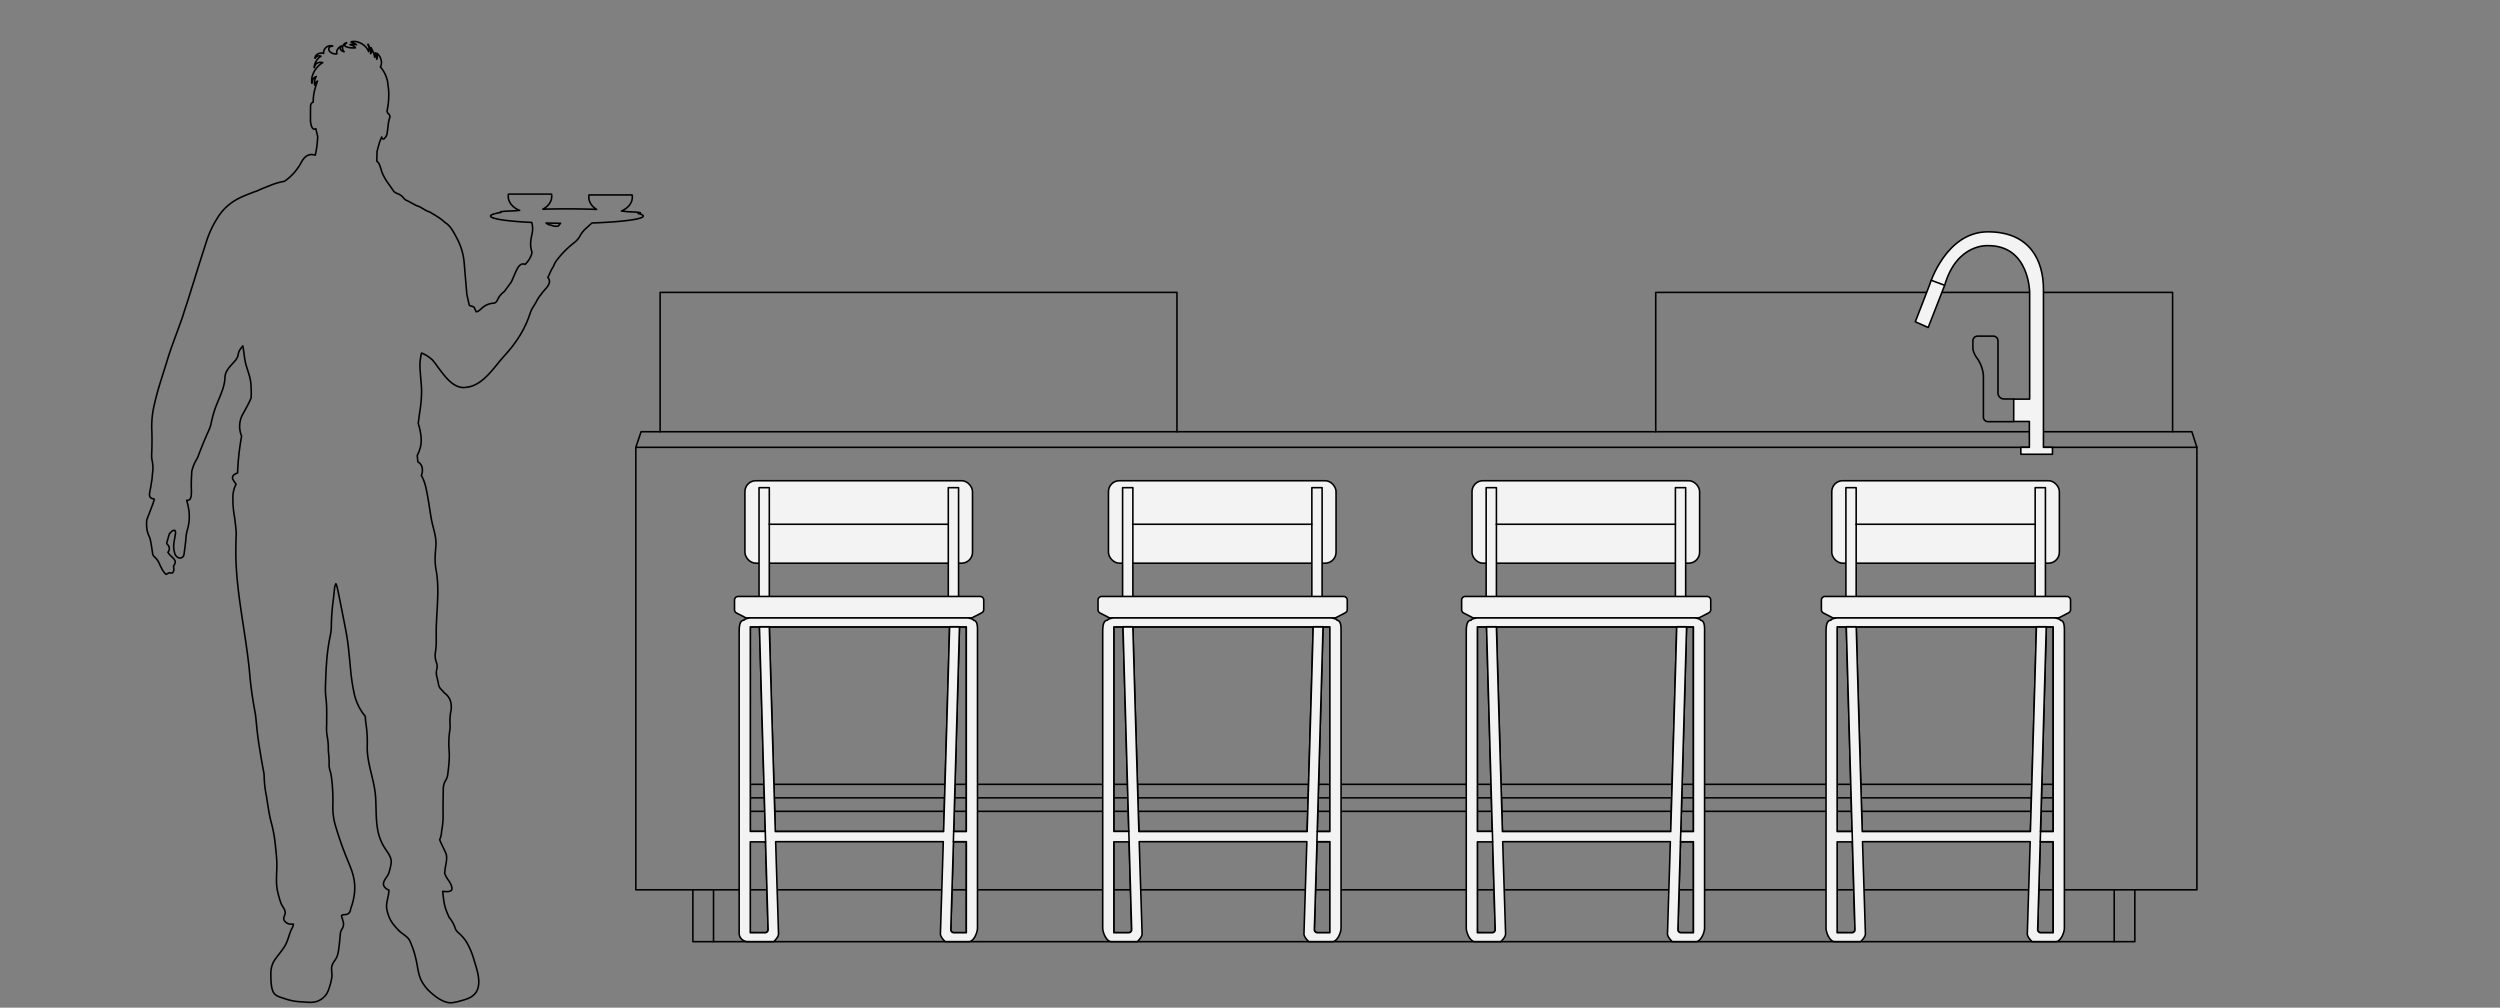 <?xml version="1.0" encoding="UTF-8"?>
<svg xmlns="http://www.w3.org/2000/svg" viewBox="0 0 1568 632">
  <rect x="0" y="0" width="1568" height="632" fill="#808080" stroke="none"/>
  <defs>
    <style>.cls-1,.cls-2,.cls-4,.cls-5{fill:none;}.cls-2,.cls-4,.cls-5{stroke:#000;}.cls-2,.cls-5{stroke-linecap:round;stroke-linejoin:round;}.cls-3{fill:#f3f3f3;}.cls-4{stroke-miterlimit:10;}.cls-5{fill-rule:evenodd;}</style>
  </defs>
  <g id="Laag_2" data-name="Laag 2">
    <g id="Laag_1-2" data-name="Laag 1">
      <rect class="cls-1" width="1568" height="632"></rect>
    </g>
    <g id="Layer_1" data-name="Layer 1">
      <rect class="cls-2" x="466.87" y="491.93" width="825.81" height="16.94"></rect>
      <rect class="cls-2" x="398.79" y="280.58" width="979.1" height="277.51"></rect>
      <polyline class="cls-2" points="398.79 280.58 402.09 270.77 1374.74 270.77 1377.9 280.58"></polyline>
      <line class="cls-2" x1="466.87" y1="500.4" x2="1292.67" y2="500.4"></line>
      <polyline class="cls-2" points="1338.97 558.09 1338.97 590.62 434.56 590.62 434.56 558.09"></polyline>
      <line class="cls-2" x1="447.52" y1="590.62" x2="447.52" y2="558.09"></line>
      <line class="cls-2" x1="1326.03" y1="558.09" x2="1326.03" y2="590.62"></line>
      <polyline class="cls-2" points="414.03 270.82 414.03 183.4 738.19 183.4 738.19 270.82"></polyline>
      <polyline class="cls-2" points="1038.48 270.77 1038.48 183.4 1362.65 183.4 1362.65 270.77"></polyline>
      <path class="cls-3" d="M1201.28,201.82l9-23.27s10-33.15,36.58-33.15,34.79,18.4,34.79,35.88v99.3h5.66v4.32h-19.84v-4.32h5.35V264.33H1263v-14h10V183.44s-.11-29.37-25.91-29.37c0,0-19.68-1.72-27.38,24.84l-10.36,26.5Z"></path>
      <path class="cls-2" d="M1201.28,201.82l9-23.27s10-33.15,36.58-33.15,34.79,18.4,34.79,35.88v99.3h5.66v4.32h-19.84v-4.32h5.35V264.33H1263v-14h10V183.44s-.11-29.37-25.91-29.37c0,0-19.68-1.72-27.38,24.84l-10.36,26.5Z"></path>
      <line class="cls-2" x1="1211.3" y1="175.8" x2="1219.52" y2="178.88"></line>
      <path class="cls-2" d="M1263,264.45H1246.8a2.81,2.81,0,0,1-2.81-2.8v-26.1a21.78,21.78,0,0,0-3.7-10.5c-3.45-4.75-2.88-7.29-2.88-7.29v-4a2.94,2.94,0,0,1,2.93-2.94h9.86a2.94,2.94,0,0,1,2.93,2.94v32.68a3.82,3.82,0,0,0,3.82,3.8h5.93"></path>
      <path class="cls-3" d="M1155.73,301.5H1284.8a6.83,6.83,0,0,1,6.83,6.84v38.05a6.83,6.83,0,0,1-6.83,6.84H1155.73a6.84,6.84,0,0,1-6.84-6.84V308.34a6.84,6.84,0,0,1,6.84-6.84"></path>
      <rect class="cls-2" x="1148.89" y="301.5" width="142.74" height="51.73" rx="6.84"></rect>
      <rect class="cls-3" x="1157.75" y="305.88" width="6.44" height="87.24"></rect>
      <rect class="cls-2" x="1157.75" y="305.88" width="6.44" height="87.24"></rect>
      <rect class="cls-3" x="1276.45" y="305.88" width="6.44" height="87.24"></rect>
      <rect class="cls-2" x="1276.45" y="305.88" width="6.44" height="87.24"></rect>
      <line class="cls-3" x1="1164.09" y1="328.82" x2="1276.45" y2="328.82"></line>
      <line class="cls-2" x1="1164.09" y1="328.82" x2="1276.45" y2="328.82"></line>
      <path class="cls-3" d="M1150.34,387.55h140.33a2.35,2.35,0,0,0,1.07-.26l5.65-2.93a2.32,2.32,0,0,0,1.26-2.06v-5.89a2.32,2.32,0,0,0-2.32-2.32H1144.69a2.32,2.32,0,0,0-2.31,2.32v6a2.35,2.35,0,0,0,1.24,2.06l5.67,2.93a2.23,2.23,0,0,0,1,.19"></path>
      <path class="cls-2" d="M1150.34,387.55h140.33a2.35,2.35,0,0,0,1.07-.26l5.65-2.93a2.32,2.32,0,0,0,1.26-2.06v-5.89a2.32,2.32,0,0,0-2.32-2.32H1144.69a2.32,2.32,0,0,0-2.31,2.32v6a2.35,2.35,0,0,0,1.24,2.06l5.67,2.93A2.23,2.23,0,0,0,1150.34,387.55Z"></path>
      <path class="cls-4" d="M1279.87,584.94h7.89v-57h-8.12L1278,583A1.9,1.9,0,0,0,1279.87,584.94Z"></path>
      <path class="cls-4" d="M1273.51,521.47c2.92-96.85,3.72-126.48,3.77-128.26H1164.2c0,1.78.84,31.41,3.76,128.26Z"></path>
      <polygon class="cls-4" points="1287.77 521.47 1287.77 393.21 1283.46 393.21 1279.82 521.47 1287.77 521.47"></polygon>
      <path class="cls-4" d="M1152.46,393.21c-.07,0-.13,0-.2,0V521.47h9.39L1158,393.21Z"></path>
      <path class="cls-4" d="M1161.57,584.94h0a1.9,1.9,0,0,0,1.85-2l-1.61-55.08-9.58-3.22v62.65l.22-2.4Z"></path>
      <path class="cls-3" d="M1283.46,393.13h-6.18v.08h6.18Z"></path>
      <path class="cls-2" d="M1283.46,393.13h-6.18v.08h6.18Z"></path>
      <path class="cls-3" d="M1164.19,393.13H1158v.08h6.19a.45.45,0,0,1,0-.08"></path>
      <path class="cls-2" d="M1164.19,393.13H1158v.08h6.19A.45.45,0,0,1,1164.19,393.13Z"></path>
      <path class="cls-3" d="M1292.32,389.06c-.13-.86-3.21-1.51-4.18-1.51H1152.46c-1,0-4,.64-4.17,1.47h0c-2.92,0-3,4.65-3,7.56V582.05c0,2.92,2.36,8.51,5.28,8.51h16.41s3.09-2.69,3-4.95c-.67-22.07-1.27-40.09-1.8-57.7h105.16c-.54,17.61-1.13,35.63-1.81,57.7-.07,2.26,3,4.95,3,4.95h14.69v0h.28c2.92,0,5.28-5.57,5.29-8.49V396.58c0-2.74.21-7.25-2.46-7.52M1163.45,583a1.9,1.9,0,0,1-1.85,2h-9.34v-57h9.58Zm124.32,2h-7.9a1.9,1.9,0,0,1-1.85-2l1.62-55.08h8.13Zm0-63.47h-8l3.64-128.26h-6.18c0,1.78-.85,31.41-3.77,128.26H1168c-2.92-96.85-3.71-126.48-3.76-128.26H1158l3.65,128.26h-9.4V393.18c.07,0,.13,0,.2,0H1158v-.08h6.18a.45.45,0,0,0,0,.08h113.08v-.08h6.19v.08h4.31Z"></path>
      <path class="cls-2" d="M1292.32,389.06c-.13-.86-3.21-1.51-4.18-1.51H1152.46c-1,0-4,.64-4.17,1.47h0c-2.92,0-3,4.65-3,7.56V582.05c0,2.92,2.36,8.51,5.28,8.51h16.41s3.09-2.69,3-4.95c-.67-22.07-1.27-40.09-1.8-57.7h105.16c-.54,17.61-1.13,35.63-1.81,57.7-.07,2.26,3,4.95,3,4.95h14.69v0h.28c2.92,0,5.28-5.57,5.29-8.49V396.58C1294.78,393.84,1295,389.33,1292.32,389.06ZM1163.45,583a1.9,1.9,0,0,1-1.85,2h-9.34v-57h9.58Zm124.32,2h-7.9a1.9,1.9,0,0,1-1.85-2l1.62-55.08h8.13Zm0-63.47h-8l3.64-128.26h-6.18c0,1.78-.85,31.41-3.77,128.26H1168c-2.92-96.85-3.71-126.48-3.76-128.26H1158l3.65,128.26h-9.4V393.18c.07,0,.13,0,.2,0H1158v-.08h6.18a.45.45,0,0,0,0,.08h113.08v-.08h6.19v.08h4.31Z"></path>
      <line class="cls-3" x1="1161.66" y1="521.47" x2="1161.84" y2="527.91"></line>
      <line class="cls-2" x1="1161.66" y1="521.47" x2="1161.84" y2="527.91"></line>
      <line class="cls-3" x1="1279.82" y1="521.47" x2="1279.64" y2="527.91"></line>
      <line class="cls-2" x1="1279.82" y1="521.47" x2="1279.64" y2="527.91"></line>
      <path class="cls-3" d="M474.05,301.5H603.11a6.84,6.84,0,0,1,6.84,6.84v38.05a6.84,6.84,0,0,1-6.84,6.84H474.05a6.84,6.84,0,0,1-6.84-6.84V308.34a6.84,6.84,0,0,1,6.84-6.84"></path>
      <rect class="cls-2" x="467.21" y="301.5" width="142.74" height="51.73" rx="6.84"></rect>
      <rect class="cls-3" x="476.07" y="305.88" width="6.44" height="87.24"></rect>
      <rect class="cls-2" x="476.07" y="305.88" width="6.44" height="87.24"></rect>
      <rect class="cls-3" x="594.77" y="305.88" width="6.44" height="87.24"></rect>
      <rect class="cls-2" x="594.77" y="305.88" width="6.44" height="87.24"></rect>
      <line class="cls-3" x1="482.41" y1="328.82" x2="594.77" y2="328.82"></line>
      <line class="cls-2" x1="482.41" y1="328.82" x2="594.77" y2="328.82"></line>
      <path class="cls-3" d="M468.66,387.55H609a2.35,2.35,0,0,0,1.07-.26l5.64-2.93A2.33,2.33,0,0,0,617,382.3v-5.89a2.32,2.32,0,0,0-2.32-2.32H463a2.31,2.31,0,0,0-2.31,2.32v6a2.35,2.35,0,0,0,1.24,2.06l5.67,2.93a2.23,2.23,0,0,0,1.05.19"></path>
      <path class="cls-2" d="M468.66,387.55H609a2.35,2.35,0,0,0,1.07-.26l5.64-2.93A2.33,2.33,0,0,0,617,382.3v-5.89a2.32,2.32,0,0,0-2.32-2.32H463a2.31,2.31,0,0,0-2.31,2.32v6a2.35,2.35,0,0,0,1.24,2.06l5.67,2.93A2.23,2.23,0,0,0,468.66,387.55Z"></path>
      <path class="cls-4" d="M598.19,584.94h7.89v-57H598L596.34,583A1.9,1.9,0,0,0,598.19,584.94Z"></path>
      <path class="cls-4" d="M591.83,521.47c2.92-96.85,3.72-126.48,3.77-128.26H482.52c0,1.78.84,31.41,3.76,128.26Z"></path>
      <polygon class="cls-4" points="606.09 521.47 606.09 393.21 601.78 393.21 598.14 521.47 606.09 521.47"></polygon>
      <path class="cls-4" d="M470.78,393.21c-.07,0-.13,0-.2,0V521.47H480l-3.64-128.26Z"></path>
      <path class="cls-4" d="M479.89,584.94h0a1.9,1.9,0,0,0,1.85-2l-1.61-55.08-9.58-3.22v62.65l.22-2.4Z"></path>
      <path class="cls-3" d="M601.78,393.13H595.6v.08h6.18Z"></path>
      <path class="cls-2" d="M601.78,393.13H595.6v.08h6.18Z"></path>
      <path class="cls-3" d="M482.51,393.13h-6.18v.08h6.19a.45.45,0,0,1,0-.08"></path>
      <path class="cls-2" d="M482.51,393.13h-6.18v.08h6.19A.45.45,0,0,1,482.51,393.13Z"></path>
      <path class="cls-3" d="M610.64,389.06c-.13-.86-3.21-1.51-4.19-1.51H470.78c-1,0-4,.64-4.18,1.47h0c-2.92,0-3,4.65-3,7.56V585.27a5.28,5.28,0,0,0,5.28,5.29h16.41s3.09-2.69,3-4.95c-.67-22.07-1.27-40.09-1.8-57.7H591.63c-.53,17.61-1.12,35.63-1.8,57.7-.07,2.26,3,4.95,3,4.95h14.68v0h.28c2.91,0,5.28-5.57,5.29-8.49V396.58c0-2.74.2-7.25-2.46-7.52M481.77,583a1.9,1.9,0,0,1-1.85,2h-9.34v-57h9.58Zm124.31,2h-7.89a1.9,1.9,0,0,1-1.85-2L598,527.91h8.12Zm0-63.47h-7.94l3.64-128.26H595.6c-.05,1.78-.85,31.41-3.77,128.26H486.28c-2.92-96.85-3.72-126.48-3.76-128.26h-6.19L480,521.47h-9.4V393.18c.07,0,.13,0,.2,0h5.55v-.08h6.18a.45.45,0,0,0,0,.08H595.6v-.08h6.18v.08h4.3Z"></path>
      <path class="cls-2" d="M610.64,389.06c-.13-.86-3.21-1.51-4.19-1.51H470.78c-1,0-4,.64-4.18,1.47h0c-2.92,0-3,4.65-3,7.56V585.27a5.28,5.28,0,0,0,5.28,5.29h16.41s3.09-2.69,3-4.95c-.67-22.07-1.27-40.09-1.8-57.7H591.63c-.53,17.61-1.12,35.63-1.8,57.7-.07,2.26,3,4.95,3,4.95h14.68v0h.28c2.91,0,5.28-5.57,5.29-8.49V396.58C613.1,393.84,613.3,389.33,610.64,389.06ZM481.77,583a1.9,1.9,0,0,1-1.85,2h-9.34v-57h9.58Zm124.31,2h-7.89a1.9,1.9,0,0,1-1.85-2L598,527.91h8.12Zm0-63.47h-7.94l3.64-128.26H595.6c-.05,1.78-.85,31.41-3.77,128.26H486.28c-2.92-96.85-3.72-126.48-3.76-128.26h-6.19L480,521.47h-9.4V393.18c.07,0,.13,0,.2,0h5.55v-.08h6.18a.45.45,0,0,0,0,.08H595.6v-.08h6.18v.08h4.3Z"></path>
      <line class="cls-3" x1="479.97" y1="521.47" x2="480.16" y2="527.91"></line>
      <line class="cls-2" x1="479.97" y1="521.47" x2="480.16" y2="527.91"></line>
      <line class="cls-3" x1="598.14" y1="521.47" x2="597.95" y2="527.91"></line>
      <line class="cls-2" x1="598.14" y1="521.47" x2="597.95" y2="527.91"></line>
      <path class="cls-3" d="M702.07,301.5H831.13a6.84,6.84,0,0,1,6.84,6.84v38.05a6.84,6.84,0,0,1-6.84,6.84H702.07a6.84,6.84,0,0,1-6.84-6.84V308.34a6.84,6.84,0,0,1,6.84-6.84"></path>
      <rect class="cls-2" x="695.23" y="301.5" width="142.74" height="51.73" rx="6.84"></rect>
      <rect class="cls-3" x="704.09" y="305.88" width="6.44" height="87.24"></rect>
      <rect class="cls-2" x="704.09" y="305.88" width="6.44" height="87.24"></rect>
      <rect class="cls-3" x="822.79" y="305.88" width="6.44" height="87.24"></rect>
      <rect class="cls-2" x="822.79" y="305.88" width="6.44" height="87.24"></rect>
      <line class="cls-3" x1="710.43" y1="328.82" x2="822.79" y2="328.82"></line>
      <line class="cls-2" x1="710.43" y1="328.82" x2="822.79" y2="328.82"></line>
      <path class="cls-3" d="M696.68,387.55H837a2.36,2.36,0,0,0,1.08-.26l5.64-2.93A2.33,2.33,0,0,0,845,382.3v-5.89a2.32,2.32,0,0,0-2.32-2.32H691a2.31,2.31,0,0,0-2.31,2.32v6a2.35,2.35,0,0,0,1.24,2.06l5.67,2.93a2.23,2.23,0,0,0,1,.19"></path>
      <path class="cls-2" d="M696.68,387.55H837a2.36,2.36,0,0,0,1.08-.26l5.64-2.93A2.33,2.33,0,0,0,845,382.3v-5.89a2.32,2.32,0,0,0-2.32-2.32H691a2.31,2.31,0,0,0-2.31,2.32v6a2.35,2.35,0,0,0,1.24,2.06l5.67,2.93A2.23,2.23,0,0,0,696.68,387.55Z"></path>
      <path class="cls-4" d="M826.21,584.94h7.89v-57H826L824.36,583A1.9,1.9,0,0,0,826.21,584.94Z"></path>
      <path class="cls-4" d="M819.85,521.47c2.92-96.85,3.72-126.48,3.77-128.26H710.53c.05,1.78.85,31.41,3.77,128.26Z"></path>
      <polygon class="cls-4" points="834.1 521.47 834.1 393.21 829.8 393.21 826.16 521.47 834.1 521.47"></polygon>
      <path class="cls-4" d="M698.8,393.21c-.07,0-.13,0-.2,0V521.47H708l-3.64-128.26Z"></path>
      <path class="cls-4" d="M707.91,584.94h0a1.9,1.9,0,0,0,1.85-2l-1.61-55.08-9.58-3.22v62.65l.22-2.4Z"></path>
      <path class="cls-3" d="M829.8,393.13h-6.18v.08h6.18Z"></path>
      <path class="cls-2" d="M829.8,393.13h-6.18v.08h6.18Z"></path>
      <path class="cls-3" d="M710.53,393.13h-6.18v.08h6.18v-.08"></path>
      <path class="cls-2" d="M710.53,393.13h-6.18v.08h6.18Z"></path>
      <path class="cls-3" d="M838.66,389.06c-.13-.86-3.21-1.51-4.19-1.51H698.8c-1,0-4,.64-4.18,1.47h0c-2.91,0-3,4.65-3,7.56V582.05c0,2.92,2.37,8.51,5.29,8.51h16.41s3.09-2.69,3-4.95c-.67-22.07-1.27-40.09-1.8-57.7H819.65c-.53,17.61-1.13,35.63-1.8,57.7-.07,2.26,3,4.95,3,4.95h14.68v0h.29c2.91,0,5.28-5.57,5.29-8.49V396.58c0-2.74.2-7.25-2.46-7.52M709.79,583a1.9,1.9,0,0,1-1.85,2H698.6v-57h9.58Zm124.31,2h-7.89a1.9,1.9,0,0,1-1.85-2L826,527.91h8.12Zm0-63.47h-7.94l3.64-128.26h-6.18c0,1.78-.85,31.41-3.77,128.26H714.3c-2.92-96.85-3.72-126.48-3.77-128.26h-6.18L708,521.47H698.6V393.18c.07,0,.13,0,.2,0h5.55v-.08h6.18v.08H823.62v-.08h6.18v.08h4.3Z"></path>
      <path class="cls-2" d="M838.66,389.06c-.13-.86-3.21-1.51-4.19-1.51H698.8c-1,0-4,.64-4.18,1.47h0c-2.91,0-3,4.65-3,7.56V582.05c0,2.92,2.37,8.51,5.29,8.51h16.41s3.09-2.69,3-4.95c-.67-22.07-1.27-40.09-1.8-57.7H819.65c-.53,17.61-1.13,35.63-1.8,57.7-.07,2.26,3,4.95,3,4.95h14.68v0h.29c2.91,0,5.28-5.57,5.29-8.49V396.58C841.12,393.84,841.32,389.33,838.66,389.06ZM709.79,583a1.9,1.9,0,0,1-1.85,2H698.6v-57h9.58Zm124.31,2h-7.89a1.9,1.9,0,0,1-1.85-2L826,527.91h8.12Zm0-63.47h-7.94l3.64-128.26h-6.18c0,1.78-.85,31.41-3.77,128.26H714.3c-2.92-96.85-3.72-126.48-3.77-128.26h-6.18L708,521.47H698.6V393.18c.07,0,.13,0,.2,0h5.55v-.08h6.18v.08H823.62v-.08h6.18v.08h4.3Z"></path>
      <line class="cls-3" x1="707.99" y1="521.47" x2="708.18" y2="527.91"></line>
      <line class="cls-2" x1="707.99" y1="521.47" x2="708.18" y2="527.91"></line>
      <line class="cls-3" x1="826.16" y1="521.47" x2="825.97" y2="527.91"></line>
      <line class="cls-2" x1="826.16" y1="521.47" x2="825.97" y2="527.91"></line>
      <path class="cls-3" d="M930.09,301.5h129.06a6.84,6.84,0,0,1,6.84,6.84v38.05a6.84,6.84,0,0,1-6.84,6.84H930.09a6.84,6.84,0,0,1-6.84-6.84V308.34a6.84,6.84,0,0,1,6.84-6.84"></path>
      <rect class="cls-2" x="923.25" y="301.5" width="142.74" height="51.73" rx="6.84"></rect>
      <rect class="cls-3" x="932.11" y="305.88" width="6.44" height="87.24"></rect>
      <rect class="cls-2" x="932.11" y="305.88" width="6.44" height="87.24"></rect>
      <rect class="cls-3" x="1050.81" y="305.88" width="6.44" height="87.24"></rect>
      <rect class="cls-2" x="1050.81" y="305.88" width="6.44" height="87.24"></rect>
      <line class="cls-3" x1="938.45" y1="328.82" x2="1050.81" y2="328.82"></line>
      <line class="cls-2" x1="938.45" y1="328.82" x2="1050.81" y2="328.82"></line>
      <path class="cls-3" d="M924.7,387.55H1065a2.32,2.32,0,0,0,1.07-.26l5.65-2.93a2.31,2.31,0,0,0,1.26-2.06v-5.89a2.31,2.31,0,0,0-2.31-2.32H919.05a2.31,2.31,0,0,0-2.31,2.32v6a2.35,2.35,0,0,0,1.24,2.06l5.66,2.93a2.29,2.29,0,0,0,1.06.19"></path>
      <path class="cls-2" d="M924.7,387.55H1065a2.32,2.32,0,0,0,1.07-.26l5.65-2.93a2.31,2.31,0,0,0,1.26-2.06v-5.89a2.31,2.31,0,0,0-2.31-2.32H919.05a2.31,2.31,0,0,0-2.31,2.32v6a2.35,2.35,0,0,0,1.24,2.06l5.66,2.93A2.29,2.29,0,0,0,924.7,387.55Z"></path>
      <path class="cls-4" d="M1054.23,584.94h7.89v-57H1054L1052.38,583A1.9,1.9,0,0,0,1054.23,584.94Z"></path>
      <path class="cls-4" d="M1047.87,521.47c2.92-96.85,3.72-126.48,3.77-128.26H938.55c.05,1.78.85,31.41,3.77,128.26Z"></path>
      <polygon class="cls-4" points="1062.12 521.47 1062.12 393.21 1057.82 393.21 1054.18 521.47 1062.12 521.47"></polygon>
      <path class="cls-4" d="M926.82,393.21c-.07,0-.13,0-.21,0V521.47H936l-3.64-128.26Z"></path>
      <path class="cls-4" d="M935.93,584.94h0a1.9,1.9,0,0,0,1.85-2l-1.61-55.08-9.58-3.22v62.65l.22-2.4Z"></path>
      <path class="cls-3" d="M1057.82,393.13h-6.18a.45.45,0,0,1,0,.08h6.19Z"></path>
      <path class="cls-2" d="M1057.82,393.13h-6.18a.45.45,0,0,1,0,.08h6.19Z"></path>
      <path class="cls-3" d="M938.55,393.13h-6.18v.08h6.18v-.08"></path>
      <path class="cls-2" d="M938.55,393.13h-6.18v.08h6.18Z"></path>
      <path class="cls-3" d="M1066.68,389.06c-.13-.86-3.22-1.51-4.19-1.51H926.82c-1,0-4,.64-4.18,1.47h0c-2.91,0-3,4.65-3,7.56V582.05c0,2.92,2.37,8.51,5.29,8.51H941.3s3.09-2.69,3-4.95c-.67-22.07-1.27-40.09-1.8-57.7h105.15c-.53,17.61-1.13,35.63-1.8,57.7-.07,2.26,3,4.95,3,4.95h14.68v0h.29c2.91,0,5.28-5.57,5.29-8.49V396.58c0-2.74.2-7.25-2.46-7.52M937.81,583a1.9,1.9,0,0,1-1.85,2h-9.34v-57h9.57Zm124.31,2h-7.89a1.9,1.9,0,0,1-1.85-2l1.61-55.08h8.13Zm0-63.47h-7.94l3.64-128.26h-6.18c-.05,1.78-.85,31.41-3.77,128.26H942.32c-2.92-96.85-3.72-126.48-3.77-128.26h-6.18L936,521.47h-9.39V393.18c.07,0,.12,0,.2,0h5.55v-.08h6.18v.08h113.09v-.08h6.18v.08h4.3Z"></path>
      <path class="cls-2" d="M1066.68,389.06c-.13-.86-3.22-1.51-4.19-1.51H926.82c-1,0-4,.64-4.18,1.47h0c-2.91,0-3,4.65-3,7.56V582.05c0,2.92,2.37,8.51,5.29,8.51H941.3s3.09-2.69,3-4.95c-.67-22.07-1.27-40.09-1.8-57.7h105.15c-.53,17.61-1.13,35.63-1.8,57.7-.07,2.26,3,4.95,3,4.95h14.68v0h.29c2.91,0,5.28-5.57,5.29-8.49V396.58C1069.14,393.84,1069.34,389.33,1066.68,389.06ZM937.81,583a1.9,1.9,0,0,1-1.85,2h-9.34v-57h9.57Zm124.31,2h-7.89a1.9,1.9,0,0,1-1.85-2l1.61-55.08h8.13Zm0-63.47h-7.94l3.64-128.26h-6.18c-.05,1.78-.85,31.41-3.77,128.26H942.32c-2.92-96.85-3.72-126.48-3.77-128.26h-6.18L936,521.47h-9.39V393.18c.07,0,.12,0,.2,0h5.55v-.08h6.18v.08h113.09v-.08h6.18v.08h4.3Z"></path>
      <line class="cls-3" x1="936.01" y1="521.47" x2="936.2" y2="527.91"></line>
      <line class="cls-2" x1="936.01" y1="521.47" x2="936.2" y2="527.91"></line>
      <line class="cls-3" x1="1054.18" y1="521.47" x2="1053.99" y2="527.91"></line>
      <line class="cls-2" x1="1054.18" y1="521.47" x2="1053.99" y2="527.91"></line>
      <path class="cls-5" d="M403.45,135.52c0-.58-1.16-1.14-3.27-1.65,1-.1,1.54-.22,1.54-.35,0-.3-3.14-.57-8-.73-1.22-.15-2.54-.29-3.95-.43,4.07-1.74,6.82-5,6.82-8.7a7.3,7.3,0,0,0-.14-1.4h-27a7.3,7.3,0,0,0-.14,1.4c0,3.09,1.9,5.85,4.87,7.69-5.72-.23-12-.35-18.63-.35-5.27,0-10.33.08-15.07.22,3.38-1.82,5.57-4.76,5.57-8.08a7.23,7.23,0,0,0-.14-1.4h-27a7.23,7.23,0,0,0-.14,1.4c0,3.81,2.89,7.13,7.15,8.83-1.14.08-2.23.17-3.28.27-5.37.15-8.95.43-8.95.75,0,.08.21.16.62.23-4.2.68-6.62,1.46-6.62,2.3,0,1.75,10.48,3.26,25.81,4a14.3,14.3,0,0,1,.18,7.21c-.81,3.6-1.38,7.21-.18,10.85a2.75,2.75,0,0,1,0,1.58,15,15,0,0,1-3.66,6.16l-.52.52a2.45,2.45,0,0,0-1.61-.28c-2,.34-3.15,2.64-3.92,4.29-1.08,2.29-2,4.64-3.05,6.95-1.34,1.82-2.67,3.65-4,5.46a3,3,0,0,1-.72.79,13,13,0,0,0-4,5,4,4,0,0,1-1.86,2.08,11.84,11.84,0,0,0-8.29,3.5,17.39,17.39,0,0,1-2.1,1.66,3,3,0,0,1-1.17.21l-1.16-2.72c-1.21-1-2.64-.67-3.14-1.45-.49-2.19-.91-4-1.31-5.84a9.82,9.82,0,0,1-.22-1.32c-.54-6.33-1.09-12.66-1.61-19a39.26,39.26,0,0,0-3.8-14.17c-.82-1.69-1.73-3.34-2.66-5-1.46-2.58-3.1-5-5.77-6.57a5.91,5.91,0,0,1-.79-.72c-2.61-2.36-5.74-3.94-8.68-5.81-1.78-.41-3.23-1.51-4.8-2.35a9.86,9.86,0,0,0-1.62-.94c-2.85-.89-5.27-2.63-7.94-3.89a4.63,4.63,0,0,1-1.9-1.43,8.15,8.15,0,0,0-4.06-2.91,7.78,7.78,0,0,1-2.17-1.35c-1.07-1.66-2.24-3.27-3.37-4.87a34.45,34.45,0,0,1-3.74-6.43c-.66-1.58-1-3.26-1.64-4.87a5.86,5.86,0,0,0-1.81-2.75.18.18,0,0,0-.07,0c0-2.09.09-4.16.15-6.22q.81-3.08,1.7-6.12l1.23-2.85a1.44,1.44,0,0,0,.33.92.83.83,0,0,0,1.27.07,5.54,5.54,0,0,0,1.85-4.08s0,0,0,0c.61-2.91.49-5.94,1.51-8.79a2.32,2.32,0,0,0-.73-2.68,2.44,2.44,0,0,1-.72-2.68,46.69,46.69,0,0,0,.87-10.94,25.41,25.41,0,0,0-.48-4.36,15,15,0,0,0-.33-2.66A20,20,0,0,0,238.6,42a6.28,6.28,0,0,0,.66-2.84,7.79,7.79,0,0,0-2.76-5.7.09.09,0,0,0-.16.09c.29,1.26.57,2.54-.06,3.63a17.74,17.74,0,0,0-.8-3.88.1.1,0,0,0-.2,0,8.48,8.48,0,0,1-.31,2.56,14.27,14.27,0,0,0-1.83-5.15,6.28,6.28,0,0,0-.43-.81.1.1,0,0,0-.17.1l.4.77a2.75,2.75,0,0,1,.23,1.55,2.46,2.46,0,0,1-.76,1.32,8.49,8.49,0,0,0,0-2.25,6.91,6.91,0,0,0-.9-2.21,5.07,5.07,0,0,0-.6-1.38.1.1,0,0,0-.18.08,6.38,6.38,0,0,0,.58,1.31,6.11,6.11,0,0,1-.12,3.2,8.8,8.8,0,0,0-2.58-3.7c-2.18-1.9-5.41-3.22-8.31-2.51a.1.1,0,0,0,0,.19,13.2,13.2,0,0,1,3.32,1.7,9.55,9.55,0,0,0-4-.18c-.09,0-.1.18,0,.19A6.33,6.33,0,0,1,222,29a1.9,1.9,0,0,1,.84.91.53.53,0,0,1,0,.12c-.68,0-1.36.05-2,0a9.86,9.86,0,0,1-3.65-.69c-.4-.17-.93-.45-1-.94s.76-1.18,1.2-1.47c.09-.07,0-.21-.07-.18a3.41,3.41,0,0,0-2.16,4.72,3.56,3.56,0,0,0,.67,1c-1.83-.51-3.41-1.93-1.63-3.47.09-.08,0-.19-.12-.15A5,5,0,0,0,211.28,32a2.88,2.88,0,0,0,.06,1.75,4.88,4.88,0,0,1-4.52-1.5,2.27,2.27,0,0,1-.54-2.05c.28-.95,1.47-1.17,2.32-1.21a.1.1,0,0,0,0-.19,4.51,4.51,0,0,0-5.64,3.9,3.4,3.4,0,0,0,0,.79c-2.23-.69-5.27.46-5.42,2.95a.1.1,0,0,0,.18.05c.74-1.55,2.24-1.71,3.62-1.22a8,8,0,0,0-1.43,1,9.87,9.87,0,0,0-2.78,5.3c0,.22-.08.44-.11.66s.16.18.19.05a3.82,3.82,0,0,1,1.88-2.79,5.09,5.09,0,0,1,3.27-.22l.07,0a12.75,12.75,0,0,0-2.44,1.83c-2.79,2.63-4.89,6.63-4.48,10.55,0,.15,0,.31.06.46s.19.08.2,0a4.91,4.91,0,0,1,.83-2.86A4.08,4.08,0,0,1,198.35,48a7.64,7.64,0,0,0-1,5.34c0,.11.19.08.19,0a2.85,2.85,0,0,1,1.62-2.47c-.45,1.12-.84,2.28-1.19,3.44a33.81,33.81,0,0,0-1.31,5.8,27,27,0,0,0-.19,3.92,2.6,2.6,0,0,0-1.68,2.67c-.07,3-.06,6.08-.07,9.12a3.41,3.41,0,0,0,.17,1.15,6.73,6.73,0,0,0,.43,2c.26.76.71,1.78,1.55,2a1.5,1.5,0,0,0,1.22-.25c.36,1.63.76,3.26,1.17,4.89a64.84,64.84,0,0,1-1.36,11,4.48,4.48,0,0,1-.22.68,9.53,9.53,0,0,0-2.18-.35A5.76,5.76,0,0,0,192.08,98c-1.86,1.32-2.91,3.49-4,5.41a33.31,33.31,0,0,1-9.68,10.31,41.08,41.08,0,0,0-8.72,2.51c-2.72,1.14-5.51,2.1-8.17,3.4-.64.31-1.35.45-2,.71-5.24,2-10.53,3.9-15.09,7.42a30.69,30.69,0,0,0-6.67,6.89A62.63,62.63,0,0,0,129.63,151c-2,6.21-4,12.44-5.94,18.66-.56,1.8-1.11,3.59-1.67,5.38q-2.33,7.44-4.67,14.86c-.51,1.62-1.08,3.22-1.6,4.83-.66,2.05-1.23,4.12-2,6.14-2.17,6.06-4.46,12.08-6.59,18.16-1.36,3.88-2.53,7.83-3.76,11.76-2.27,7.25-4.68,14.47-6.35,21.9a59.62,59.62,0,0,0-1.88,15.95c.25,5.55.19,11.09-.06,16.64a17.35,17.35,0,0,0,.34,3.72,22.62,22.62,0,0,1,.39,6.37c-.22,1.77-.39,3.54-.5,5.31-.11.57-.22,1.15-.31,1.72-.22,1.26-.34,2.53-.61,3.78a31.3,31.3,0,0,0-.58,3.16,3.62,3.62,0,0,0,.37,2.53,3,3,0,0,0,2.15,1l.42.3c-.33,1.1-.59,2.14-1,3.13-1.15,3.1-2.36,6.18-3.53,9.27a4.27,4.27,0,0,0-.28,1.31c-.09,3.14,0,6.25,1.44,9.18a13.58,13.58,0,0,1,1.05,3.31c.47,2.46.85,4.93,1.2,7.41a3.53,3.53,0,0,0,1.11,2.36,12.75,12.75,0,0,1,3.36,4.78c.36.82.74,1.63,1.17,2.41a12.21,12.21,0,0,0,2.85,3.91l2-1,1.89.2c1.5-1.32.92-2.87.77-4.28,1.59-2.53,1.51-3.37-.5-5.41-.62-.64-1.32-1.22-1.92-1.88a13.4,13.4,0,0,1-1.08-1.5,3.41,3.41,0,0,0-.35-4.91,2.78,2.78,0,0,1-.42-.79l1.65-5.78c1-1,1.73-2.38,3.41-2.26a2.63,2.63,0,0,1,.39,2.34c-.23,1.68-.56,3.35-.82,5a15,15,0,0,0,.46,7.16,4,4,0,0,0,2.18,2.59,2.42,2.42,0,0,0,3.45-1.49,7.25,7.25,0,0,0,.27-1.31c.38-3,.81-6,1.08-9.05a24.65,24.65,0,0,1,.9-5.54,29.27,29.27,0,0,0,.88-12.75,51.45,51.45,0,0,0-1.29-5.77c.2,0,.41,0,.62,0a2,2,0,0,0,1.64-1,6.11,6.11,0,0,0,.61-2.45c.19-2,0-4,0-6,0-2.92.15-5.85.33-8.77a.06.06,0,0,0,0,0,2,2,0,0,0,.06-.26,25.05,25.05,0,0,1,2.81-6.94,13.56,13.56,0,0,0,1.07-2.16c2-5.37,4.18-10.66,6.53-15.88a35.23,35.23,0,0,0,1.5-4s0-.06,0-.09a78.1,78.1,0,0,1,2.09-8.3c2.09-6.77,6.55-14,6.74-21.14.12-4.49,3.63-7.33,6.38-10.58a8.09,8.09,0,0,0,2-4.29c.24-1.85,1.43-3.18,2.79-5,.86,3.91.91,7.86,2,11.74s2.76,7.9,3.06,11.84a63.16,63.16,0,0,1,.17,9c-.31.77-.65,1.53-1,2.28-1.22,2.63-2.68,5.12-4.06,7.67a15.84,15.84,0,0,0-1.24,13.16c.1.33.21.65.32,1A160.56,160.56,0,0,0,149,296.61a8.14,8.14,0,0,0-1.89.94,2.36,2.36,0,0,0-1.18,2.8,17.09,17.09,0,0,0,2.09,3.2l.06.1a17.82,17.82,0,0,0-2,7.9,62.37,62.37,0,0,0,1,12.64c.49,3.28.8,6.6,1.09,9.91-.21,6.35-.41,12.67-.12,19,1.06,23.78,6.64,47.05,8.67,70.73.62,7.23,1.7,14.38,3,21.52.21,1.23.47,2.46.61,3.7.49,4.45.85,8.91,1.43,13.34s1.39,9,2.12,13.52c.38,2.29.83,4.57,1.23,6.86a20.52,20.52,0,0,1,.55,3.44,67.6,67.6,0,0,0,1.5,13.31c.07.35.08.71.13,1.07.8,4.85,1.42,9.73,2.64,14.51a86,86,0,0,1,2.5,12.63c.21,2,.49,4.08.67,6.13.22,2.5.48,5,.54,7.49.13,6-.94,12.75.68,18.56a53.81,53.81,0,0,0,2,6.85c.79,1.81,2.49,3.5,2.56,5.56.06,1.87-1.59,3.1-.58,5a4.7,4.7,0,0,0,4.36,2.28,11.65,11.65,0,0,0,1.32,0c0,1.55-1,2.73-1.58,4.13-1.37,3.51-2,6.92-4.09,10.16-1.85,2.88-4.13,5.45-6.05,8.27s-2.46,6.11-2.39,9.54c.07,3.24.07,7.13,1.35,10.16s4.88,3.6,7.62,4.6a36.58,36.58,0,0,0,10.68,1.91c3.26.18,6.74.77,9.85-.52a11.53,11.53,0,0,0,6.55-6.68,41.78,41.78,0,0,0,2.14-7.79c.53-2.66-.66-5.6.31-8.14.88-2.32,2.75-3.87,3.37-6.38,1.06-4.23,1.25-8.71,1.71-13a7,7,0,0,1,1.09-3.26,5.3,5.3,0,0,0,.72-4.37c-.24-1-.52-1.89-.8-2.83-.13-.41-.44-.8-.1-1.27.66-.56,1.51-.39,2.28-.5a3.26,3.26,0,0,0,3.14-2.79c.27-1.3.79-2.55,1.16-3.84,2.43-8.43,2.05-15.15-1.23-23.33-1.7-4.23-3.47-8.44-5-12.71-1.42-3.86-2.73-7.77-3.89-11.71a41.24,41.24,0,0,1-2.06-14,112.57,112.57,0,0,0-.82-17.41,25.36,25.36,0,0,0-1-4.71,12.58,12.58,0,0,1-.52-4.22,40.62,40.62,0,0,0-.16-4.55c-.08-1.42-.34-2.84-.33-4.26a41.79,41.79,0,0,0-.71-8.28,30.12,30.12,0,0,1-.4-4.25c-.06-1.16.05-2.33.06-3.49,0-5.46.24-10.91-.46-16.35a49.07,49.07,0,0,1-.26-8.31c.18-4.28.23-8.57.61-12.85a122.56,122.56,0,0,1,2.14-16.75,34.17,34.17,0,0,0,.89-6.37,136.51,136.51,0,0,1,.92-14.71c.45-3.09.7-6.22,1.08-9.33a7.9,7.9,0,0,1,.86-3.28,8.27,8.27,0,0,1,.62,1.39c.35,1.48.67,3,1,4.46,1.67,8.51,3.42,17,5,25.55,1.39,7.75,1.9,15.62,2.71,23.45a121.27,121.27,0,0,0,2.28,14.57,34.22,34.22,0,0,0,4.5,10.57c.7,1.14,1.57,2.16,2.32,3.17.14,1.53.17,3,.4,4.38a77.59,77.59,0,0,1,.84,14.44c-.25,10.72,4.49,20.9,5.22,31.53.52,7.48,0,15.1,1.68,22.45a30.84,30.84,0,0,0,3.95,9.56c1.8,2.87,4.43,5.77,4.2,9.4a35,35,0,0,1-1.5,6.42c-.76,2.73-4.77,5.59-2.85,8.64a6.38,6.38,0,0,0,2.89,2.17c0,3.78-1.85,7.69-1.39,11.39a24.1,24.1,0,0,0,1.45,5.32c1.22,3.24,3.58,5.91,5.94,8.41s5.73,3.76,7.15,6.76a60.33,60.33,0,0,1,3.79,11.28c1,4.23,1.32,8.67,3,12.72a25.84,25.84,0,0,0,7.1,9c3.15,2.77,8.13,6.21,12.52,5.76a40.84,40.84,0,0,0,6.63-1.53c2.71-.74,5.47-1.73,7.47-3.79,5.26-5.41,1.58-15.52-.31-21.62a47.38,47.38,0,0,0-4.66-11.11,25.09,25.09,0,0,0-3.12-4c-1.67-1.77-3.2-2.44-4.05-4.82a18.85,18.85,0,0,0-3.53-6.38,4.54,4.54,0,0,1-.61-1.18c-.55-1.32-1.15-2.63-1.61-4a28.26,28.26,0,0,1-1.1-4.13c-.38-2.2-.61-4.43-.89-6.65a1.82,1.82,0,0,1,0-.66c.82.09,1.64.16,2.47.17a5.34,5.34,0,0,0,2.27-.36c1.77-.79.83-3,.27-4.32-.82-1.87-2.3-3.31-3.11-5.15s-.71-1-.56-3.11c.25-3.55,1.56-6.51.92-10.13-.27-1.51-4.4-9.06-4.14-9.65a14,14,0,0,0,1.14-4.85,10.91,10.91,0,0,1,.24-1.59,50.73,50.73,0,0,0,.7-10.15c-.06-5,.06-10,.12-15a10.56,10.56,0,0,1,1.45-5.37,9.56,9.56,0,0,0,1.36-3.77c.58-5.07,1.28-10.12.84-15.25a55.2,55.2,0,0,1,.47-12.58,22.42,22.42,0,0,0,.16-3.48,31,31,0,0,1,.58-8.8,5.31,5.31,0,0,0,.11-.8c.3-3.86-.55-7.26-3.72-9.84-1-.78-1.71-1.83-2.62-2.69a5.4,5.4,0,0,1-1.59-3c-.31-1.58-.62-3.16-1-4.72a9.09,9.09,0,0,1-.13-4.77,6.94,6.94,0,0,0-.27-4.48,13.13,13.13,0,0,1-.47-6.88,45.72,45.72,0,0,0,.41-7.75c0-1.79,0-3.58,0-5.37.16-12.45,2.21-25.58-.09-37.89-1-5.36-.54-9.75-.11-15.09.46-5.74-1.91-11.44-2.89-17-1.09-6.28-1.86-12.62-3.24-18.85a30.56,30.56,0,0,0-2.12-6.66,12.73,12.73,0,0,0-.92-1.6,8.2,8.2,0,0,0,.59-4.67,5.4,5.4,0,0,0-2.71-3.93c-.17-1.33-.31-2.66-.42-4a24.5,24.5,0,0,0,2.19-6.09,21.23,21.23,0,0,0,0-7.2,40.42,40.42,0,0,0-1.56-6.79c.29-2.36.61-4.72.93-7.08a82.54,82.54,0,0,0,1.17-13.58c-.12-4.09-.64-8.15-.87-12.23a32.3,32.3,0,0,1,.82-11.17.1.1,0,0,1,.12-.07,20.7,20.7,0,0,1,6.23,3.88,2.88,2.88,0,0,1,.64.57c5,5.89,11.36,18.11,20.41,17.09l.52-.09c10.5-.81,17.47-12.53,23.9-19.57,7.33-8,13-16.54,16.34-26.91a16.54,16.54,0,0,1,1.69-3.61c.85-1.37,1.74-2.72,2.45-4.16a20,20,0,0,1,2.33-3.56c.46-.59.91-1.18,1.33-1.79.36-.42.73-.83,1.1-1.25,1.29-1.46,2.91-3.21,3.19-5.22a3.7,3.7,0,0,0-1-2.78c1.14-2.27,1.93-4.7,3.4-6.78a3.25,3.25,0,0,0,.32-.74,14,14,0,0,1,2.32-3.91,58.72,58.72,0,0,1,9.79-9.89,14.87,14.87,0,0,0,4.58-5.19,16.29,16.29,0,0,1,3.94-4.69c1.09-1,2.19-2,3.27-3C389.9,139.2,403.45,137.51,403.45,135.52Zm-56.58,6.1c-.52-.09-1-.34-1.55-.43a5.9,5.9,0,0,1-2.82-1.31c2.92.07,6,.13,9.07.15-.45.57-.91,1.15-1.39,1.74A6.57,6.57,0,0,1,346.87,141.62Z"></path>
    </g>
  </g>
</svg>

